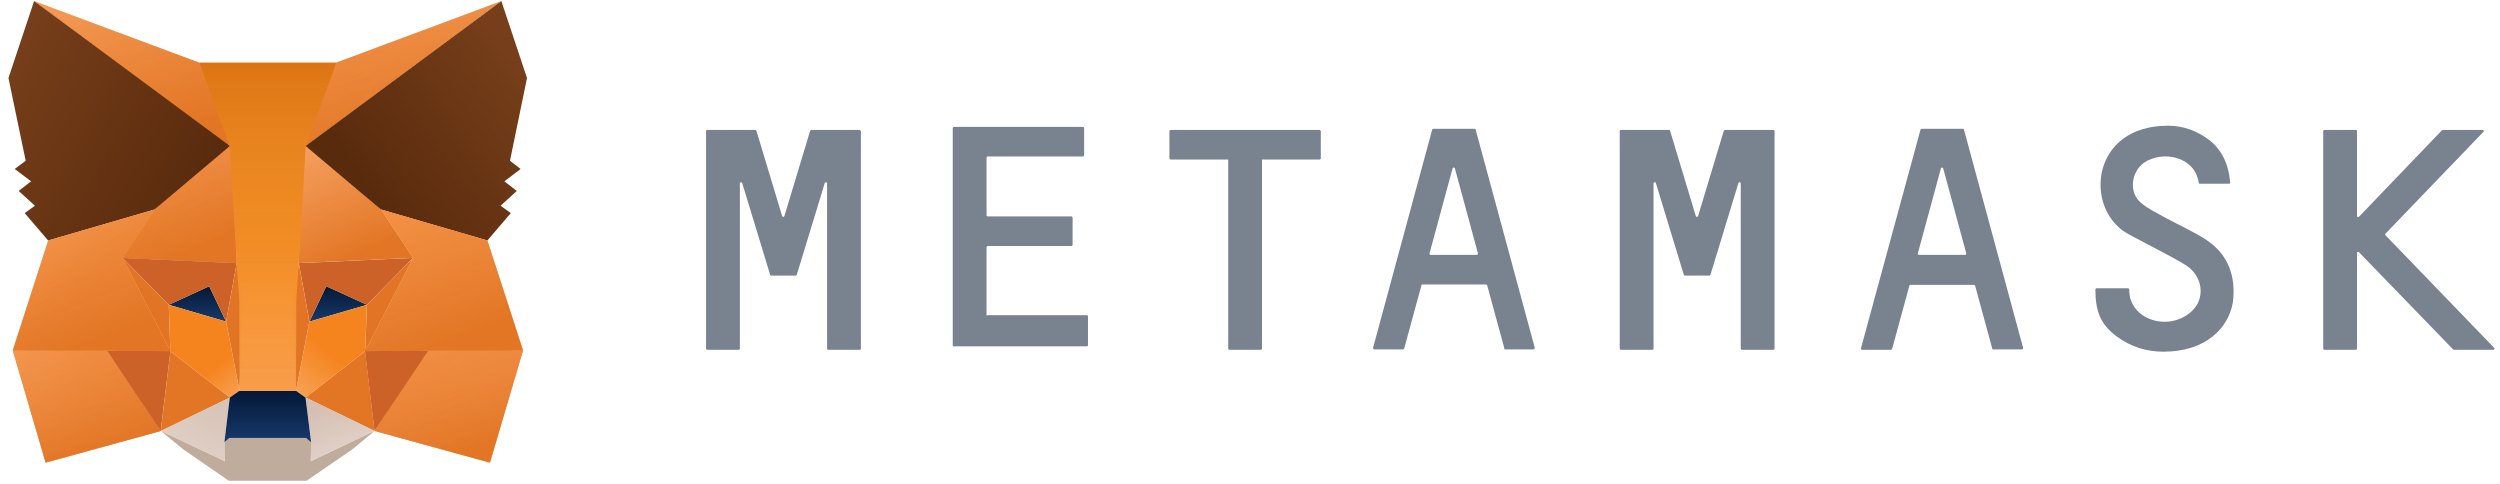 <svg width="217" height="42" viewBox="0 0 217 42" fill="none" xmlns="http://www.w3.org/2000/svg">
<path d="M191.55 20.852C190.449 20.118 189.215 19.584 188.048 18.95C187.281 18.517 186.481 18.15 185.847 17.616C184.747 16.715 184.98 14.914 186.114 14.113C187.781 13.012 190.549 13.613 190.85 15.881C190.85 15.915 190.883 15.948 190.95 15.948H193.484C193.551 15.948 193.584 15.915 193.584 15.848C193.451 14.28 192.851 12.979 191.75 12.145C190.683 11.344 189.482 10.91 188.182 10.91C181.512 10.91 180.911 17.95 184.513 20.185C184.913 20.452 188.448 22.22 189.682 22.987C190.916 23.755 191.317 25.156 190.783 26.29C190.283 27.291 189.015 27.991 187.748 27.925C186.347 27.858 185.28 27.091 184.913 25.923C184.847 25.723 184.813 25.289 184.813 25.122C184.813 25.089 184.78 25.022 184.713 25.022H181.979C181.945 25.022 181.879 25.056 181.879 25.122C181.879 27.091 182.379 28.192 183.713 29.192C184.98 30.127 186.347 30.527 187.781 30.527C191.517 30.527 193.451 28.425 193.818 26.223C194.085 24.055 193.451 22.12 191.55 20.852Z" fill="#78838F"/>
<path d="M74.558 11.277H70.423C70.39 11.277 70.356 11.311 70.323 11.344L68.088 18.75C68.055 18.851 67.922 18.851 67.888 18.75L65.654 11.344C65.654 11.311 65.621 11.277 65.554 11.277H61.385C61.352 11.277 61.285 11.311 61.285 11.377V30.26C61.285 30.294 61.319 30.36 61.385 30.36H64.12C64.153 30.36 64.22 30.327 64.22 30.26V15.915C64.22 15.815 64.387 15.781 64.42 15.881L66.688 23.321L66.855 23.855C66.855 23.888 66.888 23.922 66.955 23.922H69.056C69.089 23.922 69.122 23.888 69.156 23.855L69.322 23.321L71.59 15.881C71.624 15.781 71.79 15.815 71.79 15.915V30.26C71.79 30.294 71.824 30.36 71.89 30.36H74.625C74.658 30.36 74.725 30.327 74.725 30.26V11.377C74.658 11.311 74.625 11.277 74.558 11.277Z" fill="#78838F"/>
<path d="M149.729 11.277C149.696 11.277 149.663 11.311 149.629 11.344L147.395 18.75C147.362 18.851 147.228 18.851 147.195 18.75L144.96 11.344C144.96 11.311 144.927 11.277 144.86 11.277H140.692C140.658 11.277 140.592 11.311 140.592 11.377V30.26C140.592 30.294 140.625 30.36 140.692 30.36H143.426C143.46 30.36 143.526 30.327 143.526 30.26V15.915C143.526 15.815 143.693 15.781 143.727 15.881L145.994 23.321L146.161 23.855C146.161 23.888 146.194 23.922 146.261 23.922H148.362C148.395 23.922 148.429 23.888 148.462 23.855L148.629 23.321L150.897 15.881C150.93 15.781 151.097 15.815 151.097 15.915V30.26C151.097 30.294 151.13 30.36 151.197 30.36H153.932C153.965 30.36 154.032 30.327 154.032 30.26V11.377C154.032 11.344 153.998 11.277 153.932 11.277H149.729Z" fill="#78838F"/>
<path d="M114.512 11.277H101.606C101.573 11.277 101.506 11.311 101.506 11.377V13.746C101.506 13.78 101.539 13.846 101.606 13.846H106.608V30.26C106.608 30.294 106.642 30.36 106.708 30.36H109.443C109.476 30.36 109.543 30.327 109.543 30.26V13.846H114.546C114.579 13.846 114.646 13.813 114.646 13.746V11.377C114.612 11.311 114.579 11.277 114.512 11.277Z" fill="#78838F"/>
<path d="M124.083 21.989L126.084 14.616C126.117 14.516 126.25 14.516 126.284 14.616L128.285 21.989C128.285 22.056 128.251 22.122 128.185 22.122H124.183C124.116 22.122 124.049 22.056 124.083 21.989ZM130.619 30.329H133.12C133.187 30.329 133.22 30.263 133.22 30.196L128.085 11.246C128.085 11.213 128.051 11.18 127.984 11.18H124.416C124.383 11.18 124.349 11.213 124.316 11.246L119.18 30.196C119.18 30.263 119.214 30.329 119.28 30.329H121.781C121.815 30.329 121.848 30.296 121.882 30.263L123.382 24.758C123.382 24.725 123.416 24.691 123.482 24.691H128.985C129.018 24.691 129.052 24.725 129.085 24.758L130.586 30.263C130.519 30.296 130.586 30.329 130.619 30.329Z" fill="#78838F"/>
<path d="M166.469 21.989L168.47 14.616C168.503 14.516 168.637 14.516 168.67 14.616L170.671 21.989C170.671 22.056 170.638 22.122 170.571 22.122H166.569C166.502 22.122 166.436 22.056 166.469 21.989ZM173.006 30.329H175.507C175.573 30.329 175.607 30.263 175.607 30.196L170.471 11.246C170.471 11.213 170.438 11.18 170.371 11.18H166.802C166.769 11.18 166.736 11.213 166.702 11.246L161.533 30.229C161.533 30.296 161.567 30.363 161.633 30.363H164.135C164.168 30.363 164.201 30.329 164.235 30.296L165.735 24.791C165.735 24.758 165.769 24.725 165.835 24.725H171.338C171.371 24.725 171.405 24.758 171.438 24.791L172.939 30.296C172.906 30.296 172.939 30.329 173.006 30.329Z" fill="#78838F"/>
<path d="M85.632 27.326V21.454C85.632 21.421 85.665 21.354 85.732 21.354H93.002C93.036 21.354 93.102 21.32 93.102 21.254V18.885C93.102 18.852 93.069 18.785 93.002 18.785H85.732C85.699 18.785 85.632 18.752 85.632 18.685V13.681C85.632 13.647 85.665 13.581 85.732 13.581H94.003C94.036 13.581 94.103 13.547 94.103 13.48V11.112C94.103 11.078 94.07 11.012 94.003 11.012H82.797C82.764 11.012 82.697 11.045 82.697 11.112V29.961C82.697 29.995 82.731 30.061 82.797 30.061H94.336C94.37 30.061 94.436 30.028 94.436 29.961V27.459C94.436 27.426 94.403 27.359 94.336 27.359H85.699C85.665 27.426 85.632 27.392 85.632 27.326Z" fill="#78838F"/>
<path d="M216.495 30.194L207.057 20.419C207.023 20.385 207.023 20.318 207.057 20.285L215.561 11.444C215.627 11.377 215.561 11.277 215.494 11.277H212.026C211.992 11.277 211.992 11.277 211.959 11.311L204.755 18.817C204.689 18.884 204.589 18.817 204.589 18.75V11.377C204.589 11.344 204.555 11.277 204.489 11.277H201.754C201.721 11.277 201.654 11.311 201.654 11.377V30.26C201.654 30.294 201.687 30.36 201.754 30.36H204.489C204.522 30.36 204.589 30.327 204.589 30.26V21.953C204.589 21.886 204.689 21.82 204.755 21.886L212.926 30.327C212.926 30.327 212.959 30.36 212.993 30.36H216.461C216.495 30.36 216.561 30.227 216.495 30.194Z" fill="#78838F"/>
<path d="M43.52 0.094L25.938 13.104L29.207 5.436L43.52 0.094Z" fill="url(#paint0_linear_1277_13679)"/>
<path d="M43.52 0.094L25.938 13.104L29.207 5.436L43.52 0.094Z" fill="url(#paint1_linear_1277_13679)"/>
<path d="M2.957 0.094L20.383 13.225L17.27 5.436L2.957 0.094Z" fill="url(#paint2_linear_1277_13679)"/>
<path d="M2.957 0.094L20.383 13.225L17.27 5.436L2.957 0.094Z" fill="url(#paint3_linear_1277_13679)"/>
<path d="M37.19 30.258L32.512 37.404L42.529 40.163L45.399 30.414L37.19 30.258Z" fill="url(#paint4_linear_1277_13679)"/>
<path d="M37.19 30.258L32.512 37.404L42.529 40.163L45.399 30.414L37.19 30.258Z" fill="url(#paint5_linear_1277_13679)"/>
<path d="M1.105 30.414L3.958 40.163L13.958 37.404L9.297 30.258L1.105 30.414Z" fill="url(#paint6_linear_1277_13679)"/>
<path d="M1.105 30.414L3.958 40.163L13.958 37.404L9.297 30.258L1.105 30.414Z" fill="url(#paint7_linear_1277_13679)"/>
<path d="M13.415 18.187L10.633 22.385L20.546 22.836L20.215 12.168L13.415 18.187Z" fill="url(#paint8_linear_1277_13679)"/>
<path d="M13.415 18.187L10.633 22.385L20.546 22.836L20.215 12.168L13.415 18.187Z" fill="url(#paint9_linear_1277_13679)"/>
<path d="M33.068 18.184L26.164 12.043L25.938 22.832L35.85 22.381L33.068 18.184Z" fill="url(#paint10_linear_1277_13679)"/>
<path d="M13.957 37.406L19.957 34.509L14.792 30.484L13.957 37.406Z" fill="#E27625"/>
<path d="M26.527 34.509L32.51 37.406L31.692 30.484L26.527 34.509Z" fill="#E27625"/>
<path d="M32.51 37.405L26.527 34.508L27.014 38.393L26.962 40.041L32.51 37.405Z" fill="url(#paint11_linear_1277_13679)"/>
<path d="M13.957 37.405L19.522 40.041L19.487 38.393L19.957 34.508L13.957 37.405Z" fill="url(#paint12_radial_1277_13679)"/>
<path d="M19.622 27.914L14.648 26.457L18.161 24.844L19.622 27.914Z" fill="url(#paint13_linear_1277_13679)"/>
<path d="M26.859 27.914L28.32 24.844L31.851 26.457L26.859 27.914Z" fill="url(#paint14_linear_1277_13679)"/>
<path d="M13.95 37.404L14.819 30.258L9.289 30.414L13.95 37.404Z" fill="#CC6228"/>
<path d="M31.652 30.258L32.505 37.404L37.183 30.414L31.652 30.258Z" fill="#CC6228"/>
<path d="M35.85 22.387L25.938 22.838L26.859 27.92L28.32 24.85L31.851 26.463L35.85 22.387Z" fill="#CC6228"/>
<path d="M14.65 26.463L18.163 24.85L19.624 27.92L20.546 22.838L10.633 22.387L14.65 26.463Z" fill="#CC6228"/>
<path d="M10.633 22.387L14.789 30.488L14.65 26.463L10.633 22.387Z" fill="#E27525"/>
<path d="M31.852 26.463L31.695 30.488L35.852 22.387L31.852 26.463Z" fill="#E27525"/>
<path d="M20.547 22.836L19.625 27.919L20.79 33.92L21.051 26.01L20.547 22.836Z" fill="#E27525"/>
<path d="M25.932 22.836L25.445 25.993L25.689 33.92L26.854 27.919L25.932 22.836Z" fill="#E27525"/>
<path d="M26.857 27.918L25.691 33.92L26.526 34.51L31.691 30.485L31.848 26.461L26.857 27.918Z" fill="url(#paint15_linear_1277_13679)"/>
<path d="M14.648 26.461L14.788 30.485L19.953 34.51L20.788 33.92L19.622 27.918L14.648 26.461Z" fill="url(#paint16_linear_1277_13679)"/>
<path d="M26.966 40.043L27.018 38.395L26.566 38.013H19.922L19.487 38.395L19.522 40.043L13.957 37.406L15.905 39.002L19.853 41.726H26.618L30.583 39.002L32.513 37.406L26.966 40.043Z" fill="#C0AC9D"/>
<path d="M26.52 34.508L25.685 33.918H20.781L19.946 34.508L19.477 38.393L19.911 38.012H26.555L27.007 38.393L26.52 34.508Z" fill="url(#paint17_linear_1277_13679)"/>
<path d="M44.266 13.954L45.745 6.772L43.518 0.094L26.527 12.67L33.066 18.186L42.301 20.875L44.336 18.498L43.449 17.856L44.858 16.573L43.779 15.74L45.188 14.665L44.266 13.954Z" fill="url(#paint18_linear_1277_13679)"/>
<path d="M0.734 6.772L2.23 13.954L1.274 14.665L2.7 15.74L1.621 16.573L3.03 17.856L2.143 18.498L4.178 20.875L13.413 18.186L19.952 12.67L2.96 0.094L0.734 6.772Z" fill="url(#paint19_linear_1277_13679)"/>
<path d="M42.304 20.876L33.069 18.188L35.852 22.385L31.695 30.486L37.191 30.417H45.4L42.304 20.876Z" fill="url(#paint20_radial_1277_13679)"/>
<path d="M42.304 20.876L33.069 18.188L35.852 22.385L31.695 30.486L37.191 30.417H45.4L42.304 20.876Z" fill="url(#paint21_linear_1277_13679)"/>
<path d="M13.418 18.188L4.184 20.876L1.105 30.417H9.297L14.792 30.486L10.636 22.385L13.418 18.188Z" fill="url(#paint22_radial_1277_13679)"/>
<path d="M13.418 18.188L4.184 20.876L1.105 30.417H9.297L14.792 30.486L10.636 22.385L13.418 18.188Z" fill="url(#paint23_linear_1277_13679)"/>
<path d="M25.938 22.836L26.529 12.671L29.208 5.438H17.277L19.956 12.671L20.547 22.836L20.773 26.028L20.79 33.92H25.695L25.712 26.028L25.938 22.836Z" fill="url(#paint24_linear_1277_13679)"/>
<path d="M25.938 22.836L26.529 12.671L29.208 5.438H17.277L19.956 12.671L20.547 22.836L20.773 26.028L20.79 33.92H25.695L25.712 26.028L25.938 22.836Z" fill="url(#paint25_linear_1277_13679)" fill-opacity="0.6"/>
<defs>
<linearGradient id="paint0_linear_1277_13679" x1="28.136" y1="12.192" x2="50.73" y2="-10.759" gradientUnits="userSpaceOnUse">
<stop stop-color="#E17726"/>
<stop offset="1" stop-color="#E17726" stop-opacity="0"/>
</linearGradient>
<linearGradient id="paint1_linear_1277_13679" x1="34.885" y1="12.284" x2="28.937" y2="-6.871" gradientUnits="userSpaceOnUse">
<stop stop-color="#E27625"/>
<stop offset="1" stop-color="#FCA15C" stop-opacity="0.83"/>
</linearGradient>
<linearGradient id="paint2_linear_1277_13679" x1="22.082" y1="13.259" x2="-0.157" y2="-10.047" gradientUnits="userSpaceOnUse">
<stop stop-color="#E27625"/>
<stop offset="1" stop-color="#E27625" stop-opacity="0"/>
</linearGradient>
<linearGradient id="paint3_linear_1277_13679" x1="11.825" y1="12.398" x2="5.731" y2="-6.873" gradientUnits="userSpaceOnUse">
<stop stop-color="#E27625"/>
<stop offset="1" stop-color="#FCA15C" stop-opacity="0.83"/>
</linearGradient>
<linearGradient id="paint4_linear_1277_13679" x1="30.272" y1="30.338" x2="42.907" y2="48.352" gradientUnits="userSpaceOnUse">
<stop offset="0.256" stop-color="#E27625"/>
<stop offset="1" stop-color="#E27625" stop-opacity="0"/>
</linearGradient>
<linearGradient id="paint5_linear_1277_13679" x1="39.07" y1="39.539" x2="34.398" y2="25.056" gradientUnits="userSpaceOnUse">
<stop stop-color="#E27625"/>
<stop offset="1" stop-color="#FCA15C" stop-opacity="0.83"/>
</linearGradient>
<linearGradient id="paint6_linear_1277_13679" x1="14.972" y1="30.338" x2="-1.396" y2="45.282" gradientUnits="userSpaceOnUse">
<stop offset="0.247" stop-color="#E27625"/>
<stop offset="1" stop-color="#E27625" stop-opacity="0"/>
</linearGradient>
<linearGradient id="paint7_linear_1277_13679" x1="7.646" y1="39.539" x2="2.964" y2="25.063" gradientUnits="userSpaceOnUse">
<stop stop-color="#E27625"/>
<stop offset="1" stop-color="#FCA15C" stop-opacity="0.83"/>
</linearGradient>
<linearGradient id="paint8_linear_1277_13679" x1="12.479" y1="21.088" x2="31.515" y2="5.432" gradientUnits="userSpaceOnUse">
<stop stop-color="#E27625"/>
<stop offset="1" stop-color="#E27625" stop-opacity="0"/>
</linearGradient>
<linearGradient id="paint9_linear_1277_13679" x1="15.678" y1="22.164" x2="9.217" y2="7.86" gradientUnits="userSpaceOnUse">
<stop stop-color="#E27625"/>
<stop offset="1" stop-color="#FCA15C" stop-opacity="0.83"/>
</linearGradient>
<linearGradient id="paint10_linear_1277_13679" x1="30.982" y1="22.153" x2="24.399" y2="7.742" gradientUnits="userSpaceOnUse">
<stop stop-color="#E27625"/>
<stop offset="1" stop-color="#FCA15C" stop-opacity="0.83"/>
</linearGradient>
<linearGradient id="paint11_linear_1277_13679" x1="29.519" y1="34.508" x2="35.96" y2="48.918" gradientUnits="userSpaceOnUse">
<stop stop-color="#D5BFB2"/>
<stop offset="1" stop-color="#D5BFB2" stop-opacity="0"/>
</linearGradient>
<radialGradient id="paint12_radial_1277_13679" cx="0" cy="0" r="1" gradientUnits="userSpaceOnUse" gradientTransform="translate(19.893 33.306) rotate(116.98) scale(28.339 30.727)">
<stop stop-color="#D5BFB2"/>
<stop offset="1" stop-color="#D5BFB2" stop-opacity="0"/>
</radialGradient>
<linearGradient id="paint13_linear_1277_13679" x1="17.135" y1="24.844" x2="17.135" y2="27.914" gradientUnits="userSpaceOnUse">
<stop stop-color="#041836"/>
<stop offset="1" stop-color="#17396B"/>
</linearGradient>
<linearGradient id="paint14_linear_1277_13679" x1="29.355" y1="24.844" x2="29.355" y2="27.914" gradientUnits="userSpaceOnUse">
<stop stop-color="#041836"/>
<stop offset="1" stop-color="#17396B"/>
</linearGradient>
<linearGradient id="paint15_linear_1277_13679" x1="31.157" y1="26.426" x2="15.323" y2="44.573" gradientUnits="userSpaceOnUse">
<stop offset="0.2" stop-color="#F5841F"/>
<stop offset="1" stop-color="#F5841F" stop-opacity="0"/>
</linearGradient>
<linearGradient id="paint16_linear_1277_13679" x1="14.612" y1="26.426" x2="27.244" y2="42.972" gradientUnits="userSpaceOnUse">
<stop offset="0.328" stop-color="#F5841F"/>
<stop offset="1" stop-color="#F5841F" stop-opacity="0"/>
</linearGradient>
<linearGradient id="paint17_linear_1277_13679" x1="23.242" y1="33.918" x2="23.242" y2="38.393" gradientUnits="userSpaceOnUse">
<stop stop-color="#041836"/>
<stop offset="1" stop-color="#17396B"/>
</linearGradient>
<linearGradient id="paint18_linear_1277_13679" x1="32.072" y1="16.436" x2="45.68" y2="7.026" gradientUnits="userSpaceOnUse">
<stop stop-color="#592B0D"/>
<stop offset="1" stop-color="#763E1A"/>
</linearGradient>
<linearGradient id="paint19_linear_1277_13679" x1="18.606" y1="13.54" x2="1.668" y2="4.42" gradientUnits="userSpaceOnUse">
<stop stop-color="#592B0D"/>
<stop offset="1" stop-color="#763E1A"/>
</linearGradient>
<radialGradient id="paint20_radial_1277_13679" cx="0" cy="0" r="1" gradientUnits="userSpaceOnUse" gradientTransform="translate(34.875 23.589) rotate(11.689) scale(19.822 22.088)">
<stop offset="0.264" stop-color="#F5841F"/>
<stop offset="1" stop-color="#F5841F" stop-opacity="0"/>
</radialGradient>
<linearGradient id="paint21_linear_1277_13679" x1="38.669" y1="29.711" x2="32.121" y2="12.324" gradientUnits="userSpaceOnUse">
<stop stop-color="#E27625"/>
<stop offset="1" stop-color="#FCA15C" stop-opacity="0.83"/>
</linearGradient>
<radialGradient id="paint22_radial_1277_13679" cx="0" cy="0" r="1" gradientUnits="userSpaceOnUse" gradientTransform="translate(16.218 30.34) rotate(-159.818) scale(35.067 39.025)">
<stop offset="0.3" stop-color="#F5841F"/>
<stop offset="0.567" stop-color="#F5841F" stop-opacity="0"/>
</radialGradient>
<linearGradient id="paint23_linear_1277_13679" x1="8.071" y1="29.711" x2="1.516" y2="12.329" gradientUnits="userSpaceOnUse">
<stop stop-color="#E27625"/>
<stop offset="1" stop-color="#FCA15C" stop-opacity="0.83"/>
</linearGradient>
<linearGradient id="paint24_linear_1277_13679" x1="23.153" y1="5.432" x2="23.153" y2="62.72" gradientUnits="userSpaceOnUse">
<stop offset="0.268" stop-color="#F5841F"/>
<stop offset="1" stop-color="#FFC796" stop-opacity="0.89"/>
</linearGradient>
<linearGradient id="paint25_linear_1277_13679" x1="23.223" y1="33.92" x2="23.223" y2="5.421" gradientUnits="userSpaceOnUse">
<stop stop-color="#FFCF52" stop-opacity="0"/>
<stop offset="1" stop-color="#CB690B"/>
</linearGradient>
</defs>
</svg>
